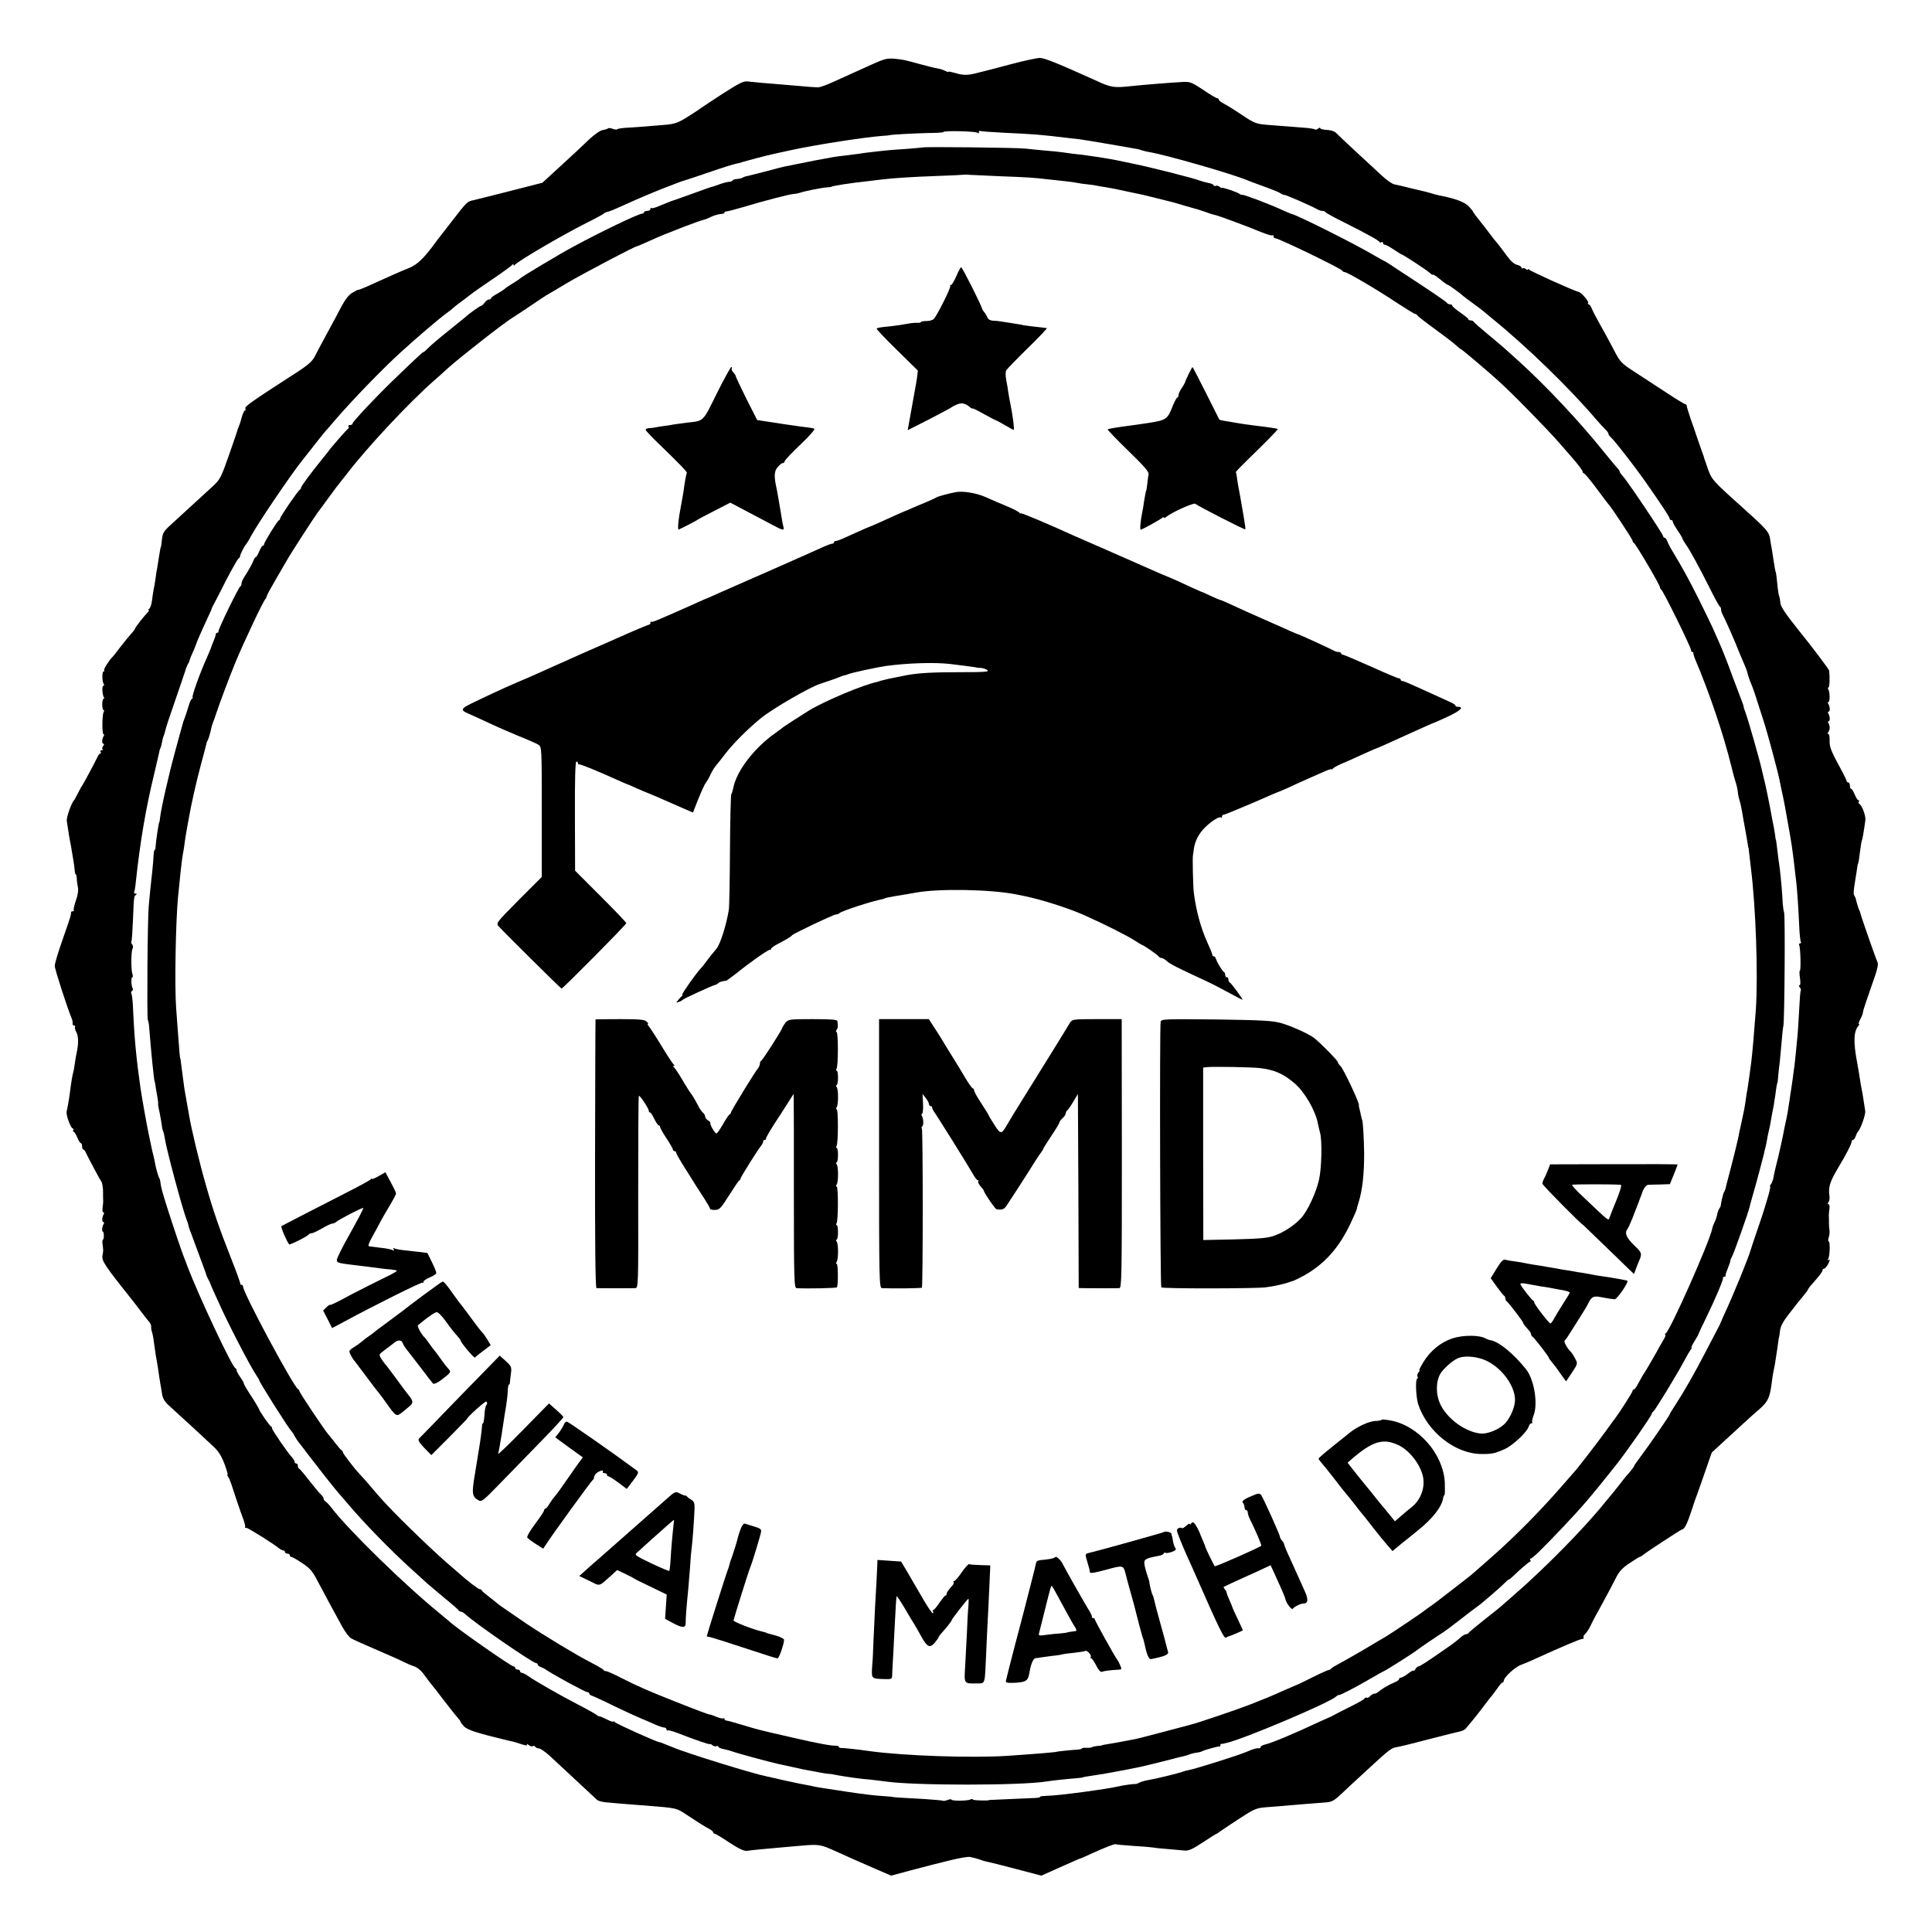 <?xml version="1.0" standalone="no"?>
<!DOCTYPE svg PUBLIC "-//W3C//DTD SVG 20010904//EN"
 "http://www.w3.org/TR/2001/REC-SVG-20010904/DTD/svg10.dtd">
<svg version="1.0" xmlns="http://www.w3.org/2000/svg"
 width="1200pt" height="1200pt" viewBox="0 0 1200 1200"
 preserveAspectRatio="xMidYMid meet">
<g transform="translate(0,1200) scale(0.1,-0.1)"
fill="#000000" stroke="none">
<path d="M5425 11604 c-116 -52 -151 -68 -239 -108 -43 -20 -88 -37 -100 -38
-19 -1 -56 2 -241 18 -27 2 -77 7 -110 9 -33 3 -74 7 -91 9 -25 4 -54 -11
-160 -79 -71 -46 -133 -88 -139 -92 -5 -5 -40 -27 -76 -50 -56 -35 -78 -43
-135 -48 -103 -9 -204 -17 -252 -19 -23 -2 -45 -5 -48 -9 -3 -3 -16 -2 -29 3
-13 5 -26 6 -29 2 -4 -3 -19 -8 -33 -10 -15 -2 -52 -28 -86 -60 -65 -62 -71
-68 -201 -187 l-87 -80 -207 -53 c-114 -29 -218 -55 -232 -58 -27 -6 -37 -16
-120 -124 -30 -39 -62 -80 -70 -90 -8 -10 -23 -29 -32 -42 -75 -103 -115 -141
-168 -163 -30 -12 -71 -29 -90 -38 -19 -8 -66 -30 -105 -47 -73 -34 -120 -53
-120 -50 0 2 -15 -6 -34 -17 -24 -13 -45 -40 -71 -88 -20 -39 -61 -115 -91
-170 -30 -55 -63 -118 -74 -139 -15 -30 -43 -55 -120 -104 -272 -176 -316
-206 -311 -219 3 -7 2 -13 -3 -13 -5 0 -14 -21 -21 -47 -7 -27 -16 -52 -19
-58 -3 -5 -6 -14 -7 -20 -1 -5 -25 -75 -53 -155 -47 -134 -54 -148 -98 -189
-60 -55 -203 -186 -265 -243 -41 -37 -48 -50 -52 -88 -3 -25 -5 -45 -6 -45 -2
0 -7 -26 -14 -72 -3 -21 -7 -47 -9 -58 -3 -11 -8 -42 -11 -68 -4 -27 -9 -59
-12 -70 -2 -12 -7 -42 -10 -67 -3 -25 -11 -48 -18 -52 -6 -4 -7 -8 -3 -8 5 0
2 -6 -5 -13 -24 -24 -80 -96 -79 -101 0 -3 -10 -17 -24 -32 -13 -14 -43 -51
-67 -82 -24 -32 -45 -59 -49 -62 -20 -19 -58 -78 -52 -83 3 -4 2 -7 -3 -7 -11
0 -11 -60 0 -78 4 -7 3 -12 -2 -12 -10 0 -7 -54 3 -71 4 -5 3 -9 -2 -9 -4 0
-8 -16 -8 -35 0 -19 4 -35 8 -35 5 0 5 -5 1 -12 -10 -16 -11 -138 -1 -138 4 0
5 -6 1 -12 -12 -19 -12 -48 -1 -48 5 0 4 -6 -2 -13 -6 -8 -8 -17 -4 -20 3 -4
1 -7 -6 -7 -7 0 -9 -4 -6 -10 3 -5 3 -10 -2 -10 -4 0 -13 -10 -18 -23 -18 -37
-90 -172 -95 -177 -3 -3 -14 -23 -25 -45 -11 -22 -22 -42 -25 -45 -16 -16 -49
-109 -45 -130 2 -14 7 -43 10 -65 3 -22 8 -51 11 -65 3 -14 7 -36 9 -50 2 -14
7 -43 11 -65 4 -22 7 -50 8 -62 1 -13 3 -23 6 -23 3 0 6 -12 7 -27 0 -16 4
-40 7 -55 4 -17 -1 -50 -13 -82 -10 -30 -16 -57 -13 -60 3 -3 0 -6 -6 -6 -7 0
-11 -3 -11 -7 1 -5 0 -10 -1 -13 -1 -3 -3 -12 -5 -20 -2 -8 -24 -73 -49 -144
-25 -71 -46 -141 -46 -155 0 -21 79 -265 107 -331 3 -8 5 -21 4 -27 -1 -7 3
-13 9 -13 6 0 9 -4 6 -8 -3 -5 1 -20 9 -35 13 -25 13 -71 1 -127 -3 -14 -9
-45 -12 -70 -3 -25 -8 -47 -9 -50 -3 -5 -15 -74 -20 -120 -5 -42 -16 -104 -21
-123 -6 -20 26 -107 39 -107 5 0 5 -4 2 -10 -3 -5 -2 -10 3 -10 4 0 14 -16 22
-35 8 -19 17 -35 22 -35 4 0 8 -9 8 -20 0 -11 3 -20 8 -20 4 0 12 -10 17 -23
17 -36 90 -172 95 -177 5 -5 11 -44 10 -67 0 -20 0 -42 1 -55 0 -7 -2 -25 -4
-40 -2 -16 0 -28 5 -28 5 0 6 -6 2 -12 -11 -18 -12 -48 -2 -48 5 0 6 -6 2 -12
-10 -15 -13 -48 -5 -48 3 0 6 -11 6 -25 0 -14 -3 -25 -6 -25 -3 0 -4 -12 -2
-28 5 -36 5 -43 0 -68 -8 -34 11 -62 196 -294 7 -9 25 -33 42 -55 16 -22 38
-49 47 -60 10 -10 18 -26 17 -35 -1 -8 1 -22 4 -30 3 -8 9 -35 12 -60 10 -77
15 -104 20 -130 3 -14 7 -43 10 -65 3 -22 8 -51 10 -65 3 -14 8 -43 11 -65 4
-29 15 -49 42 -74 79 -71 238 -218 278 -256 31 -29 50 -59 68 -107 14 -38 23
-68 19 -68 -3 0 -1 -6 4 -12 6 -7 20 -44 32 -83 13 -38 25 -77 28 -85 3 -8 7
-19 9 -25 1 -5 11 -33 22 -62 11 -28 17 -54 14 -57 -3 -3 1 -6 9 -6 12 -1 174
-102 206 -130 7 -5 17 -10 23 -10 5 0 10 -4 10 -10 0 -5 7 -10 15 -10 8 0 15
-4 15 -10 0 -5 4 -10 9 -10 5 0 36 -17 68 -39 49 -32 64 -50 96 -112 22 -41
56 -105 77 -144 21 -38 54 -99 73 -134 19 -35 45 -70 58 -77 13 -8 87 -41 164
-74 77 -33 151 -66 165 -74 14 -7 41 -19 60 -25 22 -7 46 -27 65 -54 16 -23
36 -48 43 -57 7 -8 43 -53 78 -100 36 -47 74 -95 84 -106 11 -12 20 -24 20
-27 0 -3 10 -17 22 -30 17 -17 56 -32 143 -55 66 -17 131 -33 145 -36 14 -2
44 -11 67 -19 28 -9 40 -11 36 -3 -4 6 1 5 10 -2 9 -8 21 -11 26 -8 5 4 12 2
16 -4 3 -5 14 -10 23 -10 9 0 42 -23 72 -51 105 -98 273 -254 287 -267 7 -8
35 -15 61 -17 26 -3 73 -6 104 -9 31 -3 89 -7 130 -10 211 -17 196 -14 272
-64 86 -56 104 -68 134 -83 12 -7 22 -16 22 -21 0 -4 4 -8 10 -8 5 0 46 -25
91 -55 60 -39 90 -53 108 -51 24 4 108 12 211 21 25 2 81 7 125 11 114 10 122
8 221 -37 104 -47 118 -53 244 -108 l95 -41 115 31 c149 39 129 34 250 64 57
14 113 24 125 21 11 -3 25 -6 30 -7 6 -1 20 -5 33 -10 12 -5 33 -11 45 -13 12
-2 92 -22 179 -45 l156 -41 114 51 c62 28 118 52 123 54 6 1 37 14 70 30 83
38 152 65 156 60 2 -2 49 -6 104 -10 55 -3 111 -8 125 -10 14 -3 57 -7 95 -10
39 -3 84 -7 102 -9 25 -3 49 8 113 50 45 30 84 54 86 54 3 0 10 5 17 11 7 5
60 41 118 79 100 65 111 70 175 75 38 3 94 7 124 10 53 5 158 13 247 20 36 3
52 12 100 58 32 30 72 68 89 83 18 16 68 62 112 103 77 71 105 93 127 97 45 9
71 15 240 59 77 20 151 38 165 41 14 3 31 12 37 21 7 9 23 28 35 42 13 15 43
53 68 86 24 33 49 65 55 71 5 6 21 27 35 47 14 20 28 37 33 37 4 0 7 5 7 10 0
21 70 86 107 99 21 8 65 26 98 42 152 69 269 119 282 119 8 0 12 4 9 9 -3 5 1
14 9 21 8 7 24 31 35 54 10 22 44 86 75 141 30 55 67 124 81 153 20 40 39 62
84 92 33 22 62 40 65 40 3 0 11 5 18 10 17 16 238 160 244 160 14 0 32 34 57
110 15 47 31 94 36 105 4 11 27 75 50 142 l42 121 86 79 c47 43 103 95 125
115 22 20 62 56 89 79 50 45 61 69 73 164 3 28 8 57 10 65 2 8 6 29 9 45 13
80 20 132 22 148 1 9 2 18 4 20 1 1 3 19 6 40 2 26 18 57 51 100 27 34 51 66
56 72 4 5 21 26 37 45 16 19 30 38 30 41 0 3 10 17 23 31 48 54 67 79 67 88 0
6 4 10 10 10 5 0 17 14 26 31 10 20 11 28 3 24 -8 -6 -10 -4 -4 5 11 17 13
110 3 110 -4 0 -4 10 0 23 5 12 7 33 5 47 -2 14 -3 31 -3 38 0 21 0 41 -1 55
0 6 2 24 4 40 2 15 0 27 -6 27 -6 0 -6 5 0 13 5 6 8 23 6 37 -8 58 2 89 56
180 46 76 81 144 81 156 0 8 4 14 9 14 5 0 13 10 17 23 4 12 10 24 13 27 16
13 50 108 46 130 -2 14 -7 43 -10 65 -3 22 -8 51 -11 65 -5 24 -7 36 -19 113
-3 17 -8 43 -10 57 -24 127 -22 193 7 227 6 7 8 13 4 13 -4 0 0 13 9 30 8 16
15 32 15 35 0 3 0 6 1 8 0 1 2 9 4 17 2 8 24 73 49 145 36 100 45 134 37 150
-10 20 -101 281 -105 300 -1 6 -4 15 -7 20 -5 8 -19 55 -23 75 -1 3 -4 10 -8
16 -7 11 -6 30 7 108 4 21 8 50 10 65 2 14 4 26 5 26 3 0 7 28 14 84 4 29 8
56 10 60 4 6 12 52 22 126 4 28 -22 96 -39 103 -4 2 -5 8 -1 13 3 5 1 9 -4 9
-4 0 -14 16 -22 35 -8 19 -17 35 -22 35 -4 0 -8 9 -8 20 0 11 -4 20 -10 20 -5
0 -10 4 -10 9 0 4 -24 53 -54 107 -43 80 -53 107 -52 142 1 23 -2 42 -7 42 -6
0 -6 5 -1 13 11 15 11 38 1 55 -5 6 -4 12 1 12 10 0 9 30 -2 48 -4 6 -3 12 2
12 10 0 9 30 -2 48 -4 6 -4 12 1 12 10 0 9 62 -1 78 -4 7 -4 12 1 12 7 0 9 60
4 105 -1 8 -108 150 -189 250 -84 105 -112 147 -114 171 -1 16 -4 33 -6 38 -3
5 -7 25 -9 43 -6 64 -12 108 -13 108 -2 0 -9 37 -15 80 -3 22 -8 51 -10 65 -3
14 -8 43 -11 65 -6 40 -23 60 -156 179 -198 178 -205 185 -228 248 -12 34 -23
66 -25 72 -1 6 -6 22 -12 36 -5 14 -18 50 -28 80 -10 30 -29 87 -43 125 -13
39 -25 76 -25 83 0 6 -5 12 -10 12 -5 0 -53 29 -106 64 -53 35 -141 92 -196
128 -99 64 -100 65 -146 154 -26 49 -63 118 -84 154 -20 36 -42 77 -48 93 -6
15 -15 27 -20 27 -4 0 -6 4 -3 9 6 9 -43 65 -59 68 -24 4 -301 129 -307 138
-4 5 -8 6 -8 1 0 -5 -6 -3 -13 3 -8 6 -17 8 -20 4 -4 -3 -7 -1 -7 5 0 6 -12
13 -27 17 -18 4 -41 24 -65 58 -21 29 -48 64 -60 79 -13 14 -32 39 -43 54 -11
15 -39 51 -62 80 -24 29 -43 55 -43 58 0 2 -12 18 -27 34 -26 27 -84 49 -183
68 -14 3 -39 9 -56 15 -17 5 -40 11 -50 13 -10 3 -39 9 -64 15 -48 12 -69 17
-110 26 -14 3 -49 27 -76 53 -28 26 -99 92 -159 147 -59 55 -116 108 -125 118
-11 12 -34 19 -59 20 -23 1 -41 6 -41 11 0 5 -6 3 -13 -3 -8 -6 -16 -8 -20 -5
-3 3 -30 8 -59 10 -29 2 -80 6 -113 9 -33 2 -91 7 -129 10 -61 5 -77 11 -140
53 -75 50 -98 64 -133 83 -13 7 -23 16 -23 21 0 4 -5 8 -10 8 -6 0 -45 23 -87
52 -68 45 -82 51 -122 49 -76 -4 -230 -16 -336 -27 -95 -10 -116 -7 -200 32
-248 112 -327 144 -357 144 -17 0 -101 -18 -187 -41 -85 -23 -164 -43 -173
-45 -10 -2 -28 -7 -40 -10 -46 -12 -79 -12 -123 2 -25 7 -45 11 -45 8 0 -3 -9
0 -20 6 -11 6 -33 13 -48 15 -15 2 -61 14 -102 25 -110 30 -111 30 -165 35
-42 4 -63 -1 -130 -31z m647 -429 c5 -6 8 -5 8 3 0 7 3 11 8 9 4 -3 75 -8 157
-12 177 -8 224 -12 380 -31 17 -2 53 -6 80 -9 28 -4 115 -18 195 -32 80 -14
152 -27 160 -28 8 -1 22 -5 30 -8 8 -3 29 -8 45 -11 97 -15 519 -136 610 -175
11 -5 61 -23 110 -41 50 -18 94 -36 99 -41 6 -5 15 -9 22 -9 11 0 167 -68 206
-90 10 -6 24 -10 32 -10 8 0 16 -3 18 -7 2 -5 55 -34 118 -65 144 -73 214
-111 218 -121 2 -4 8 -5 13 -1 5 3 9 0 9 -5 0 -6 5 -11 11 -11 6 0 31 -13 56
-30 24 -16 46 -30 48 -30 8 0 150 -93 173 -113 12 -11 22 -17 22 -13 0 4 20
-9 44 -28 23 -20 46 -36 50 -36 6 0 82 -56 96 -70 3 -3 30 -23 60 -45 30 -22
57 -42 60 -45 3 -3 30 -25 60 -50 210 -170 480 -432 643 -624 23 -27 50 -56
60 -65 9 -8 17 -20 17 -25 0 -5 8 -16 18 -25 23 -21 145 -178 207 -266 103
-147 155 -226 155 -235 0 -6 5 -10 10 -10 6 0 10 -5 10 -11 0 -6 14 -30 30
-54 17 -24 30 -47 30 -50 0 -4 9 -19 20 -35 27 -38 80 -135 148 -270 31 -63
60 -116 65 -118 4 -2 7 -10 7 -18 0 -8 4 -22 10 -32 14 -26 73 -157 104 -237
16 -38 33 -79 38 -90 5 -12 10 -27 12 -35 3 -16 12 -42 26 -75 9 -20 28 -79
73 -220 25 -76 91 -322 101 -375 3 -14 7 -36 10 -50 3 -14 8 -36 11 -50 8 -38
13 -65 34 -185 19 -105 23 -134 37 -250 3 -27 7 -66 10 -85 6 -48 14 -166 19
-278 2 -51 7 -97 10 -102 4 -6 1 -10 -5 -10 -6 0 -8 -4 -5 -10 8 -13 12 -160
4 -160 -3 0 -3 -20 1 -45 4 -27 3 -45 -3 -45 -5 0 -5 -6 2 -13 6 -8 9 -16 6
-19 -3 -3 -7 -56 -10 -119 -3 -63 -8 -134 -10 -159 -3 -25 -7 -71 -10 -103 -3
-32 -7 -70 -9 -85 -2 -15 -8 -52 -11 -82 -4 -30 -9 -64 -11 -75 -2 -10 -6 -37
-9 -60 -9 -62 -15 -97 -25 -140 -5 -22 -11 -53 -14 -70 -3 -16 -8 -40 -11 -52
-3 -13 -7 -33 -10 -45 -10 -46 -15 -64 -26 -108 -6 -25 -13 -56 -15 -70 -3
-13 -9 -29 -15 -36 -5 -6 -7 -13 -4 -15 2 -3 -5 -34 -16 -70 -11 -35 -22 -71
-24 -79 -2 -8 -20 -62 -40 -120 -20 -58 -38 -112 -40 -120 -10 -40 -113 -294
-166 -405 -12 -27 -23 -52 -24 -55 0 -3 -6 -14 -12 -25 -6 -11 -39 -74 -73
-140 -75 -145 -141 -260 -192 -338 -21 -32 -38 -60 -38 -63 0 -6 -126 -190
-177 -257 -23 -31 -43 -59 -43 -62 0 -5 -25 -37 -50 -64 -8 -9 -28 -35 -44
-56 -17 -22 -33 -42 -36 -45 -3 -3 -27 -32 -54 -65 -122 -153 -376 -411 -566
-575 -34 -30 -68 -59 -74 -65 -6 -6 -54 -44 -106 -85 -52 -41 -96 -78 -98 -82
-2 -5 -9 -8 -15 -8 -7 0 -24 -10 -37 -22 -14 -13 -39 -32 -55 -44 -152 -106
-195 -134 -204 -134 -5 0 -15 -8 -20 -18 -6 -9 -11 -13 -11 -9 0 4 -15 -3 -33
-17 -19 -15 -39 -26 -45 -26 -7 0 -12 -4 -12 -9 0 -5 -12 -14 -27 -20 -35 -14
-83 -42 -101 -59 -7 -6 -19 -12 -26 -12 -8 0 -19 -7 -26 -15 -7 -8 -16 -13
-20 -10 -5 3 -11 1 -15 -5 -3 -6 -41 -27 -83 -48 -42 -21 -88 -44 -102 -52
-14 -8 -27 -15 -30 -15 -3 -1 -30 -13 -60 -27 -162 -76 -303 -135 -341 -143
-16 -4 -29 -11 -29 -16 0 -6 -6 -9 -12 -8 -13 2 -31 -3 -73 -21 -53 -23 -330
-110 -365 -115 -8 -1 -22 -5 -30 -8 -24 -10 -173 -46 -216 -53 -21 -3 -48 -11
-59 -17 -11 -6 -22 -9 -25 -8 -4 2 -79 -8 -105 -15 -67 -16 -377 -58 -442 -58
-24 -1 -43 -3 -43 -6 0 -4 -10 -6 -22 -7 -75 -3 -293 -13 -293 -13 0 -6 -98
-3 -101 2 -3 5 -11 5 -17 1 -15 -9 -117 -10 -117 -1 0 4 -11 3 -24 -2 -13 -5
-26 -7 -28 -5 -2 2 -55 7 -118 11 -153 8 -195 11 -195 13 0 1 -31 3 -70 6 -38
2 -128 13 -200 24 -71 11 -148 23 -170 26 -22 3 -47 8 -55 10 -8 2 -31 7 -50
10 -19 3 -75 15 -125 26 -49 12 -99 22 -111 25 -83 16 -504 146 -584 181 -8 3
-17 7 -20 8 -3 1 -18 7 -33 13 -16 7 -31 12 -34 12 -14 0 -269 115 -275 124
-4 6 -8 8 -8 3 0 -4 -19 2 -42 14 -24 12 -43 20 -44 18 0 -2 -7 1 -15 7 -8 7
-61 37 -119 67 -116 60 -268 147 -311 178 -15 10 -32 19 -38 19 -6 0 -11 5
-11 10 0 6 -7 10 -15 10 -8 0 -15 5 -15 10 0 6 -5 10 -11 10 -15 0 -368 247
-399 280 -3 3 -30 25 -60 50 -212 172 -564 515 -671 655 -13 17 -29 34 -36 38
-7 4 -13 13 -13 19 0 6 -8 18 -18 27 -10 9 -42 48 -72 86 -30 39 -58 72 -62
73 -5 2 -8 10 -8 18 0 8 -4 14 -10 14 -5 0 -10 5 -10 10 0 6 -7 18 -16 28 -29
31 -124 170 -124 180 0 6 -4 12 -8 14 -8 3 -72 95 -72 104 0 2 -15 28 -33 57
-51 78 -64 101 -63 107 0 3 -9 19 -22 37 -12 17 -22 36 -22 41 0 6 -4 12 -8
14 -21 8 -230 454 -298 633 -4 11 -8 22 -9 25 -1 3 -6 16 -12 30 -14 36 -66
189 -103 305 -31 97 -41 134 -44 165 -1 9 -4 20 -8 25 -5 10 -19 57 -24 85 -1
8 -5 26 -8 40 -3 14 -8 34 -11 45 -4 19 -7 33 -20 95 -13 61 -41 217 -52 290
-26 181 -39 315 -47 506 -2 39 -6 76 -10 82 -3 6 -2 13 4 17 6 4 8 11 4 16 -9
16 -11 69 -2 69 4 0 4 10 0 23 -9 27 -8 140 2 156 4 6 3 18 -3 25 -6 7 -8 15
-5 18 3 3 7 63 10 134 6 149 6 147 19 156 6 5 5 8 -3 8 -7 0 -11 3 -9 8 3 4 8
34 11 67 27 250 61 450 113 665 14 58 27 116 30 129 2 14 6 28 9 33 3 5 7 21
10 36 3 15 7 34 11 42 3 8 8 23 10 33 1 10 28 91 59 180 31 89 61 178 67 197
6 19 14 37 17 40 3 3 6 12 8 20 2 8 12 33 23 56 10 24 19 45 19 48 0 4 39 93
78 176 9 19 17 37 17 40 0 3 6 14 12 25 6 11 41 78 77 150 37 71 72 132 77
136 6 3 10 9 10 13 -2 7 29 69 38 76 3 3 17 25 30 50 43 80 247 381 318 470 7
8 40 51 75 95 34 44 65 82 68 85 3 3 32 36 65 75 107 124 289 312 403 416 102
93 245 215 286 244 16 11 35 26 42 33 8 8 38 31 67 52 28 22 57 43 62 47 6 5
60 42 120 83 61 41 113 80 117 85 5 7 8 7 8 0 0 -7 3 -7 8 0 15 21 300 188
444 260 51 25 98 51 105 56 6 6 18 12 25 13 16 3 42 14 128 53 58 27 192 83
245 103 68 26 91 35 100 37 6 1 76 25 156 52 81 28 157 52 170 54 13 2 31 7
39 10 13 5 157 43 200 52 8 2 58 13 110 24 148 32 451 79 560 87 25 1 45 4 45
4 0 4 157 12 242 14 51 0 93 3 93 6 0 10 205 5 212 -5z"/>
<path d="M5728 11084 c-2 -1 -47 -5 -99 -9 -53 -3 -116 -8 -140 -11 -24 -2
-60 -7 -79 -9 -19 -2 -53 -6 -75 -10 -22 -3 -60 -8 -85 -11 -25 -2 -56 -7 -70
-9 -14 -3 -38 -7 -55 -10 -16 -3 -41 -8 -55 -10 -14 -3 -36 -7 -50 -10 -14 -3
-47 -9 -75 -15 -27 -6 -59 -12 -70 -14 -11 -2 -65 -16 -120 -31 -55 -14 -107
-27 -115 -29 -9 -1 -20 -5 -27 -9 -6 -4 -23 -8 -37 -9 -14 -1 -26 -5 -26 -9 0
-3 -6 -6 -12 -7 -19 -1 -50 -9 -78 -20 -14 -5 -28 -10 -32 -11 -12 -2 -28 -8
-133 -46 -55 -20 -104 -37 -110 -39 -14 -4 -43 -16 -92 -36 -23 -10 -44 -16
-47 -12 -3 3 -6 0 -6 -6 0 -7 -9 -12 -20 -12 -11 0 -20 -4 -20 -8 0 -5 -6 -9
-12 -9 -21 0 -261 -115 -423 -203 -88 -47 -327 -190 -335 -200 -3 -3 -23 -17
-45 -30 -22 -13 -45 -29 -51 -35 -6 -5 -27 -19 -47 -30 -20 -11 -37 -23 -37
-27 0 -5 -6 -8 -13 -8 -7 0 -19 -9 -27 -20 -8 -11 -18 -20 -23 -20 -7 0 -80
-53 -97 -70 -3 -3 -48 -39 -100 -81 -53 -42 -110 -90 -128 -108 -17 -18 -32
-30 -32 -28 0 5 -65 -56 -190 -177 -115 -111 -250 -256 -250 -266 0 -6 -7 -10
-16 -10 -8 0 -13 -4 -10 -9 4 -5 3 -11 -1 -13 -7 -3 -107 -117 -125 -143 -4
-5 -20 -26 -36 -45 -74 -92 -132 -170 -132 -179 0 -5 -4 -11 -8 -13 -10 -4
-122 -167 -122 -178 0 -5 -3 -10 -8 -12 -10 -4 -92 -137 -92 -149 0 -5 -4 -9
-8 -9 -5 0 -14 -16 -22 -35 -8 -19 -17 -35 -21 -35 -4 0 -9 -8 -13 -17 -6 -19
-30 -63 -59 -107 -9 -14 -17 -32 -17 -40 0 -8 -3 -16 -7 -18 -11 -4 -139 -269
-136 -279 2 -5 -2 -9 -7 -9 -6 0 -10 -5 -10 -10 0 -6 -7 -26 -15 -46 -8 -19
-15 -36 -15 -39 -1 -3 -12 -31 -26 -62 -45 -100 -93 -236 -88 -245 3 -4 1 -8
-3 -8 -5 0 -15 -21 -22 -47 -8 -27 -19 -59 -24 -73 -6 -14 -11 -29 -12 -35 -2
-5 -21 -77 -44 -160 -46 -169 -89 -360 -97 -425 -1 -14 -3 -25 -4 -25 -4 0
-22 -121 -24 -157 0 -10 -3 -18 -6 -18 -3 0 -5 -15 -6 -33 -1 -17 -4 -61 -8
-97 -9 -79 -15 -136 -22 -215 -8 -82 -12 -698 -6 -710 3 -5 7 -23 8 -40 11
-146 31 -340 34 -340 1 0 4 -13 6 -30 2 -16 7 -46 11 -65 3 -19 6 -38 5 -43
-1 -4 2 -27 8 -51 5 -24 11 -59 14 -79 2 -20 7 -40 9 -44 3 -4 8 -25 11 -46
11 -71 107 -428 133 -497 3 -8 8 -21 10 -27 1 -7 5 -19 6 -25 2 -7 7 -22 12
-33 10 -26 71 -191 85 -230 6 -16 12 -32 12 -35 0 -3 5 -14 11 -25 6 -11 12
-22 12 -25 1 -3 9 -23 19 -45 10 -22 24 -53 32 -70 54 -124 200 -405 236 -457
10 -14 18 -28 18 -31 0 -11 186 -305 201 -317 3 -3 12 -15 18 -28 7 -13 19
-31 26 -40 8 -9 34 -44 59 -77 65 -85 171 -220 191 -241 5 -6 30 -35 55 -64
103 -122 269 -292 402 -412 44 -40 88 -80 97 -88 9 -8 55 -46 101 -85 47 -38
87 -73 88 -77 2 -5 9 -8 14 -8 6 0 18 -7 27 -15 52 -51 420 -305 441 -305 5 0
10 -4 10 -9 0 -5 8 -11 18 -15 9 -3 24 -10 32 -16 39 -28 245 -140 257 -140 7
0 13 -4 13 -9 0 -5 8 -11 18 -14 9 -3 71 -31 137 -64 66 -32 141 -66 165 -76
25 -10 64 -27 88 -38 23 -10 49 -19 57 -19 8 0 15 -5 15 -12 0 -6 2 -9 6 -6 3
3 28 -3 57 -14 123 -48 207 -76 207 -71 0 3 7 0 15 -7 8 -6 18 -9 24 -6 5 3
11 2 13 -3 1 -6 16 -12 33 -15 16 -3 41 -10 55 -15 22 -9 236 -67 279 -76 9
-2 50 -11 91 -20 41 -9 86 -19 100 -21 14 -2 45 -8 70 -13 25 -5 52 -9 60 -9
8 0 24 -2 35 -5 23 -5 111 -19 140 -22 11 -2 49 -6 85 -9 36 -4 76 -9 90 -11
171 -26 842 -26 1000 0 30 5 130 16 185 20 22 2 40 4 40 5 0 2 12 4 90 16 28
4 52 8 55 9 3 0 28 5 55 10 28 5 52 9 55 10 7 1 80 16 105 21 11 2 74 18 140
34 66 17 127 33 135 34 8 2 22 6 31 10 9 4 27 8 41 10 13 1 28 5 33 8 14 8 99
32 108 30 4 -1 7 2 7 8 0 6 3 9 8 9 4 -1 9 0 12 1 3 1 12 3 20 5 101 22 626
244 677 286 9 8 18 13 20 11 5 -3 107 50 196 102 43 25 80 46 82 46 6 0 197
121 205 130 5 5 138 96 169 115 9 6 54 39 100 75 46 36 93 72 105 80 11 8 26
19 32 25 6 5 35 30 65 55 29 25 63 56 76 69 13 13 23 22 23 19 0 -3 28 21 62
54 35 32 67 58 71 58 5 0 5 5 2 10 -3 6 -2 10 3 10 10 0 72 60 197 192 120
126 177 193 332 388 64 80 223 309 223 320 0 5 4 10 8 12 9 3 143 223 191 312
17 33 36 65 42 73 6 7 9 13 5 13 -3 0 5 18 19 40 14 22 25 42 25 44 0 3 21 49
48 103 58 120 107 235 104 246 -1 4 2 7 8 7 6 0 9 3 8 8 -1 4 4 21 11 37 15
40 19 49 18 55 0 3 5 15 12 28 12 22 99 268 107 302 2 8 10 40 19 70 22 75 66
241 71 263 2 10 5 26 8 35 3 9 8 33 11 52 3 19 8 42 10 50 2 8 6 26 9 40 7 40
18 103 23 125 2 11 6 40 10 65 6 49 11 75 13 75 1 0 3 20 5 45 2 25 7 65 10
90 2 25 7 79 11 120 3 41 8 86 11 100 7 35 12 693 4 705 -3 6 -6 28 -8 50 -3
66 -12 167 -18 215 -6 42 -12 86 -20 155 -2 17 -4 30 -5 30 -1 0 -3 11 -4 25
-2 14 -6 39 -9 55 -4 17 -9 44 -12 60 -3 17 -7 41 -10 55 -3 14 -8 39 -11 55
-3 17 -12 59 -20 95 -9 36 -17 72 -19 80 -12 57 -86 318 -102 360 -3 8 -8 21
-10 28 -1 6 -5 18 -6 25 -2 6 -7 19 -10 27 -3 8 -26 69 -51 135 -24 66 -50
134 -57 150 -7 17 -13 32 -14 35 -2 6 -30 69 -57 130 -11 25 -52 108 -90 185
-61 122 -98 189 -171 310 -9 17 -20 38 -23 48 -4 9 -10 17 -15 17 -5 0 -9 5
-9 10 0 12 -220 340 -250 372 -11 12 -20 25 -20 29 0 4 -6 14 -14 21 -7 8 -45
53 -83 100 -152 190 -361 412 -533 568 -40 36 -80 72 -89 80 -9 8 -55 47 -101
85 -47 39 -86 73 -88 78 -2 4 -10 7 -18 7 -8 0 -14 3 -14 8 0 4 -23 22 -50 41
-28 19 -50 38 -50 43 0 4 -6 8 -14 8 -8 0 -16 4 -18 8 -1 5 -77 57 -168 117
-91 59 -176 116 -190 125 -14 9 -32 20 -40 23 -8 4 -33 18 -55 31 -106 64
-489 256 -510 256 -2 0 -28 11 -57 24 -77 36 -236 96 -251 96 -8 0 -17 3 -20
7 -10 9 -107 42 -107 36 0 -3 -7 0 -15 7 -8 6 -18 9 -24 6 -5 -3 -11 -2 -13 3
-1 6 -16 12 -33 15 -16 3 -41 10 -55 15 -37 15 -322 87 -415 105 -44 9 -91 19
-105 22 -14 3 -34 6 -45 8 -11 2 -38 6 -60 10 -42 6 -109 16 -160 21 -16 2
-46 6 -65 9 -19 3 -69 8 -110 11 -41 4 -95 9 -120 12 -49 6 -637 13 -642 7z
m492 -179 c160 -6 196 -8 290 -19 25 -3 70 -7 101 -11 31 -3 67 -8 80 -11 13
-3 42 -7 64 -9 22 -2 47 -6 55 -8 8 -2 38 -7 65 -11 28 -5 77 -14 110 -22 33
-7 71 -15 85 -18 14 -2 54 -12 90 -21 36 -9 81 -20 100 -25 19 -4 59 -16 89
-25 30 -9 62 -18 70 -20 9 -2 36 -10 61 -19 25 -9 54 -19 66 -21 24 -5 199
-70 291 -108 34 -14 64 -22 67 -19 3 3 6 0 6 -6 0 -7 5 -12 11 -12 22 0 412
-189 417 -202 2 -4 8 -8 14 -8 16 0 205 -111 326 -192 57 -37 107 -68 112 -68
5 0 10 -3 12 -8 2 -4 50 -42 108 -84 58 -42 118 -88 133 -102 15 -14 30 -26
33 -26 4 0 162 -133 230 -195 82 -73 307 -303 379 -386 17 -19 56 -64 88 -101
31 -36 57 -71 57 -77 0 -6 4 -11 8 -11 5 0 40 -42 77 -92 38 -51 71 -95 74
-98 15 -13 151 -220 151 -228 0 -6 4 -12 8 -14 11 -4 162 -261 162 -275 0 -6
4 -13 8 -15 11 -4 185 -358 185 -375 0 -7 4 -13 9 -13 4 0 7 -3 6 -7 -1 -5 4
-19 9 -33 92 -217 179 -474 228 -675 9 -38 21 -81 26 -95 5 -14 11 -41 13 -60
2 -19 7 -42 10 -50 6 -16 14 -55 22 -105 3 -16 6 -37 8 -45 9 -47 19 -108 22
-125 1 -11 3 -20 4 -20 1 0 3 -18 5 -40 3 -22 7 -60 10 -85 31 -244 45 -666
31 -880 -10 -136 -22 -277 -29 -330 -3 -19 -8 -59 -12 -89 -4 -30 -9 -63 -11
-75 -3 -12 -7 -39 -10 -61 -8 -57 -11 -72 -28 -150 -9 -38 -18 -81 -20 -95 -4
-20 -35 -147 -72 -285 -3 -11 -6 -24 -7 -30 -2 -5 -5 -14 -9 -20 -6 -10 -19
-67 -20 -82 0 -5 -4 -13 -8 -18 -5 -6 -11 -22 -14 -37 -2 -14 -10 -36 -16 -48
-6 -12 -13 -30 -15 -41 -15 -79 -261 -634 -289 -651 -6 -4 -7 -8 -3 -8 5 0 0
-15 -11 -32 -11 -18 -31 -54 -45 -80 -26 -47 -62 -108 -85 -143 -6 -11 -20
-35 -29 -52 -9 -18 -20 -33 -25 -33 -4 0 -8 -4 -8 -10 0 -7 -79 -131 -112
-175 -5 -5 -29 -39 -55 -75 -44 -61 -181 -239 -193 -250 -3 -3 -34 -39 -70
-80 -110 -127 -231 -253 -356 -370 -60 -56 -101 -92 -210 -187 -12 -10 -36
-29 -54 -43 -18 -14 -68 -52 -110 -85 -42 -33 -87 -67 -100 -75 -12 -8 -28
-20 -34 -25 -12 -11 -211 -144 -238 -160 -10 -5 -68 -40 -130 -77 -62 -36
-133 -77 -158 -90 -25 -13 -48 -27 -51 -31 -3 -5 -10 -9 -15 -9 -5 0 -52 -21
-104 -47 -52 -26 -99 -49 -105 -50 -5 -2 -35 -15 -65 -28 -98 -44 -114 -50
-210 -88 -90 -35 -340 -120 -385 -130 -11 -3 -87 -23 -170 -45 -82 -22 -161
-42 -175 -44 -14 -3 -50 -9 -80 -15 -30 -6 -68 -12 -85 -15 -16 -2 -30 -5 -30
-6 0 -2 -11 -3 -25 -4 -14 -1 -29 -4 -35 -7 -5 -4 -22 -6 -37 -5 -16 1 -28 -1
-28 -4 0 -3 -12 -6 -27 -7 -47 -3 -128 -12 -128 -13 0 -3 -121 -13 -310 -26
-220 -14 -636 0 -850 29 -82 12 -171 21 -182 20 -7 0 -13 3 -13 7 0 4 -8 7
-17 7 -31 -1 -112 14 -268 50 -214 49 -211 48 -310 78 -49 15 -96 28 -102 28
-7 0 -13 5 -13 10 0 6 -3 8 -6 4 -4 -3 -23 1 -43 9 -20 8 -37 15 -39 14 -4 -2
-74 24 -220 82 -159 63 -229 93 -331 145 -46 24 -89 43 -96 43 -7 0 -15 3 -17
8 -1 4 -37 25 -78 46 -97 50 -291 168 -400 241 -113 77 -174 119 -180 125 -3
3 -25 21 -50 40 -25 19 -47 38 -48 42 -2 4 -8 8 -14 8 -8 0 -75 51 -124 95 -6
6 -40 35 -75 65 -117 102 -346 325 -419 410 -12 14 -43 49 -68 79 -26 30 -52
59 -58 65 -30 31 -104 127 -104 135 0 5 -4 11 -8 13 -4 1 -23 23 -42 48 -19
25 -37 47 -40 50 -18 18 -180 260 -180 269 0 5 -4 11 -9 13 -25 10 -341 597
-341 636 0 6 -5 12 -10 12 -6 0 -9 3 -8 8 1 4 -25 77 -59 162 -69 175 -108
287 -152 442 -40 136 -94 362 -107 443 -3 17 -6 37 -8 45 -8 43 -19 107 -21
120 -1 8 -6 42 -10 75 -4 33 -9 71 -11 85 -1 14 -3 25 -4 25 -2 0 -6 36 -15
165 -4 58 -9 125 -11 150 -10 136 -3 520 11 680 13 138 23 227 30 270 4 19 8
46 10 60 3 28 14 95 20 125 2 11 6 34 9 50 16 88 42 205 71 315 28 104 35 130
38 145 2 6 5 15 9 20 3 6 9 26 14 45 10 43 9 41 18 65 4 11 12 31 16 45 32 95
80 222 122 325 51 124 175 386 187 395 3 3 7 12 9 20 2 8 29 57 60 110 30 52
61 104 67 115 16 30 168 265 187 290 5 6 36 48 70 95 34 47 67 90 73 97 5 6
21 26 35 44 129 169 388 446 547 586 30 26 69 61 86 77 76 68 349 282 398 311
10 6 57 37 106 70 48 33 96 64 105 70 10 5 68 40 130 77 97 57 419 227 433
228 3 0 31 12 62 26 98 44 115 50 227 94 60 23 117 43 127 45 10 2 27 9 39 15
21 11 54 21 78 22 6 1 12 4 12 8 0 4 6 7 13 7 6 0 50 11 97 25 133 40 287 80
317 83 16 1 35 5 43 8 24 9 133 31 165 33 17 1 30 3 30 4 0 5 124 24 220 34
28 3 68 8 90 11 77 9 181 16 345 22 91 3 166 7 168 8 1 1 17 1 35 -1 17 -1
106 -5 197 -9z"/>
<path d="M5940 10285 c-13 -30 -28 -55 -33 -55 -6 0 -8 -3 -5 -6 7 -7 -82
-185 -102 -205 -8 -8 -30 -14 -47 -13 -18 0 -33 -3 -33 -6 0 -4 -10 -6 -22 -5
-12 1 -43 -2 -68 -7 -25 -5 -67 -11 -95 -14 -68 -7 -84 -9 -90 -15 -2 -3 54
-63 126 -133 l130 -128 -5 -42 c-3 -22 -8 -52 -11 -66 -4 -23 -31 -171 -42
-234 l-5 -28 134 68 c73 38 135 71 138 74 3 3 17 11 32 17 30 13 53 9 81 -15
9 -8 17 -12 17 -9 0 3 31 -12 70 -34 38 -21 72 -39 74 -39 3 0 28 -13 56 -30
28 -16 53 -30 56 -30 6 0 -5 87 -20 160 -3 13 -8 42 -12 65 -3 22 -9 60 -14
85 -5 24 -5 51 0 60 5 8 65 70 134 138 69 67 122 123 118 124 -8 1 -37 5 -102
12 -25 3 -45 6 -45 6 0 2 -17 4 -90 16 -27 4 -54 8 -60 9 -5 1 -23 3 -38 3
-16 1 -30 9 -34 20 -3 9 -12 24 -19 32 -7 8 -13 18 -14 22 -2 18 -123 258
-130 258 -4 0 -17 -25 -30 -55z"/>
<path d="M4452 9556 c-88 -179 -79 -170 -185 -181 -32 -4 -68 -9 -80 -11 -12
-3 -38 -7 -57 -9 -19 -3 -44 -6 -55 -9 -11 -2 -30 -5 -42 -5 -13 -1 -23 -5
-23 -10 0 -5 32 -39 71 -77 146 -141 189 -186 185 -192 -4 -7 -13 -55 -21
-117 -3 -16 -9 -55 -15 -85 -17 -86 -23 -153 -14 -149 23 10 110 55 114 59 3
3 50 28 105 56 l101 52 104 -55 c58 -30 129 -68 159 -84 63 -34 74 -36 67 -11
-3 9 -8 35 -11 57 -4 22 -8 51 -11 65 -2 14 -7 40 -10 59 -3 18 -8 43 -10 55
-18 80 -16 111 9 138 14 15 27 24 30 22 3 -3 8 3 12 13 4 10 49 57 100 105 53
50 88 91 83 95 -6 3 -27 7 -47 9 -19 2 -50 6 -68 9 -18 3 -50 7 -70 10 -21 3
-68 10 -104 16 l-66 10 -67 132 c-36 73 -66 136 -66 140 0 5 -7 15 -15 24 -8
8 -13 19 -10 24 4 5 2 9 -3 9 -4 0 -45 -74 -90 -164z"/>
<path d="M7382 9675 c-12 -25 -22 -48 -23 -53 -1 -4 -10 -19 -20 -34 -10 -14
-19 -33 -19 -42 0 -9 -4 -16 -8 -16 -4 0 -16 -22 -27 -49 -33 -85 -40 -90
-145 -107 -52 -8 -108 -16 -125 -18 -85 -11 -130 -19 -135 -23 -2 -2 54 -61
126 -131 97 -94 131 -132 128 -147 -2 -11 -6 -38 -8 -60 -3 -22 -5 -40 -6 -40
-2 0 -9 -35 -15 -75 -2 -19 -7 -46 -10 -60 -11 -54 -16 -110 -10 -110 8 0 115
59 133 73 6 5 12 6 12 2 0 -4 6 -2 13 4 35 29 171 90 181 82 18 -15 307 -163
311 -159 2 2 -3 37 -10 78 -7 41 -16 91 -19 110 -3 19 -8 46 -11 60 -3 14 -8
43 -11 65 -2 21 -6 41 -8 42 -2 2 33 38 77 81 103 99 187 185 184 188 -3 2
-81 14 -122 18 -34 4 -107 14 -145 21 -14 3 -41 7 -60 10 -19 3 -35 7 -36 8
-1 1 -38 75 -83 165 -45 89 -82 162 -84 162 -2 0 -13 -20 -25 -45z"/>
<path d="M5935 8943 c-42 -8 -110 -26 -120 -33 -5 -4 -35 -17 -65 -30 -30 -12
-71 -30 -90 -38 -19 -9 -37 -16 -40 -17 -8 -3 -79 -34 -148 -66 -35 -16 -65
-29 -67 -29 -2 0 -34 -14 -72 -31 -37 -17 -82 -37 -100 -45 -17 -8 -36 -14
-42 -14 -6 0 -11 -4 -11 -8 0 -5 -6 -9 -12 -9 -7 0 -38 -12 -68 -26 -30 -14
-98 -44 -150 -67 -52 -23 -115 -51 -140 -62 -25 -11 -58 -25 -75 -33 -67 -29
-203 -89 -255 -112 -52 -24 -99 -44 -110 -48 -3 -1 -21 -9 -40 -18 -233 -104
-280 -124 -284 -119 -3 3 -6 0 -6 -6 0 -7 -4 -12 -9 -12 -5 0 -96 -38 -203
-86 -106 -47 -206 -91 -223 -98 -27 -12 -63 -28 -268 -120 -31 -14 -85 -38
-120 -52 -75 -31 -282 -128 -317 -148 -35 -20 -34 -29 2 -45 18 -8 74 -33 123
-56 50 -24 137 -62 195 -86 58 -23 114 -48 125 -55 20 -13 20 -23 20 -417 l0
-404 -143 -143 c-138 -139 -142 -144 -125 -163 36 -40 386 -387 391 -387 9 0
402 397 402 406 0 5 -72 80 -159 167 l-159 159 -1 339 c-1 222 2 339 9 339 5
0 10 -5 10 -10 0 -6 3 -9 8 -8 7 3 119 -43 240 -98 29 -13 54 -24 56 -24 2 0
30 -12 62 -27 33 -14 64 -28 69 -29 6 -2 71 -29 144 -62 l135 -59 34 86 c19
47 40 93 47 101 7 8 20 31 29 51 9 20 25 45 34 55 9 11 37 45 60 76 48 62 142
156 219 218 74 60 306 194 368 213 27 8 107 36 125 44 8 4 20 8 25 8 6 1 17 5
25 8 20 9 185 44 235 51 136 18 302 23 395 12 25 -3 65 -8 90 -11 25 -3 54 -7
65 -9 11 -3 29 -5 41 -5 11 -1 28 -7 37 -13 14 -11 -18 -13 -170 -13 -169 0
-259 -5 -333 -19 -23 -5 -49 -10 -110 -22 -14 -3 -34 -8 -45 -11 -11 -4 -22
-7 -25 -8 -86 -17 -326 -118 -425 -178 -47 -29 -160 -102 -165 -107 -3 -3 -21
-17 -40 -30 -135 -94 -247 -240 -266 -347 -3 -14 -8 -31 -12 -37 -3 -6 -7
-161 -8 -346 -1 -184 -4 -351 -7 -370 -15 -94 -53 -214 -77 -243 -28 -33 -48
-58 -66 -83 -10 -14 -26 -34 -35 -43 -27 -29 -114 -152 -111 -158 2 -3 0 -9
-5 -12 -4 -3 -14 -14 -22 -24 -12 -16 -12 -17 5 -10 10 3 21 9 24 13 6 7 180
87 200 92 8 2 18 7 21 11 5 7 24 13 51 16 3 1 30 21 60 44 76 62 196 147 208
147 6 0 10 4 10 8 0 4 19 18 43 30 48 25 80 44 87 53 9 11 258 129 272 129 8
0 18 4 23 9 14 13 197 73 265 86 8 2 15 4 15 5 0 2 30 8 70 15 46 7 97 16 125
21 142 26 464 20 620 -11 14 -3 34 -7 45 -9 114 -23 277 -75 381 -121 122 -54
270 -129 312 -157 24 -15 45 -28 47 -28 8 0 100 -64 103 -72 2 -4 9 -8 16 -8
7 0 22 -9 33 -19 19 -18 58 -38 237 -121 38 -17 105 -52 149 -76 44 -24 82
-44 84 -44 7 0 -70 104 -79 108 -5 2 -8 10 -8 18 0 8 -4 14 -10 14 -5 0 -10 6
-10 14 0 8 -3 16 -7 18 -10 4 -42 57 -50 81 -3 9 -9 17 -14 17 -5 0 -9 4 -9
10 0 5 -13 37 -29 72 -42 91 -72 202 -86 314 -5 45 -9 221 -5 234 1 3 3 19 5
36 7 52 33 100 73 138 42 40 87 67 96 58 3 -3 6 0 6 6 0 7 5 12 11 12 7 0 86
33 178 72 91 40 168 73 171 73 3 1 26 11 53 23 26 12 66 31 90 41 23 10 72 33
110 49 37 17 67 28 67 24 0 -4 4 -2 8 3 4 6 27 19 52 30 25 10 83 36 128 57
46 21 85 38 87 38 3 0 91 39 180 80 93 42 177 80 180 80 2 0 43 18 90 40 77
36 101 60 59 60 -8 0 -14 3 -14 8 0 4 -15 14 -32 21 -18 8 -64 29 -103 47
-158 72 -186 84 -195 84 -6 0 -10 4 -10 8 0 5 -6 9 -12 9 -7 0 -85 33 -173 73
-88 39 -166 72 -172 73 -7 0 -13 4 -13 9 0 4 -7 8 -15 8 -8 0 -23 4 -33 10
-24 13 -213 100 -219 100 -2 0 -23 9 -46 19 -23 11 -85 38 -137 61 -120 53
-172 76 -238 107 -29 14 -58 26 -65 27 -7 2 -34 14 -62 27 -27 13 -52 24 -55
24 -3 1 -26 11 -52 23 -27 12 -69 32 -95 44 -27 12 -50 22 -53 23 -11 4 -63
26 -103 44 -23 10 -136 60 -252 111 -115 50 -223 98 -240 105 -153 70 -325
142 -325 137 0 -4 -4 -2 -8 3 -4 6 -38 24 -77 40 -38 16 -97 41 -130 56 -56
26 -144 41 -190 32z"/>
<path d="M3699 5668 c-1 -2 -2 -378 -3 -835 -1 -550 2 -833 9 -834 14 -1 216
-1 240 0 20 1 20 7 19 594 0 325 1 596 4 600 4 9 62 -78 62 -93 0 -6 3 -10 8
-10 4 0 16 -18 26 -40 11 -22 23 -40 28 -40 4 0 8 -5 8 -10 0 -6 18 -38 40
-71 22 -33 40 -65 40 -70 0 -5 5 -9 10 -9 6 0 10 -5 10 -10 0 -6 25 -49 56
-98 30 -48 61 -96 67 -107 7 -11 29 -45 50 -77 20 -31 37 -61 37 -65 0 -5 14
-9 31 -8 27 0 36 9 87 90 31 49 60 92 64 93 4 2 8 8 8 12 0 9 110 184 130 207
5 7 10 17 10 23 0 5 4 10 10 10 5 0 9 3 8 8 -2 4 22 45 52 92 30 46 70 107 87
135 l32 50 1 -35 c1 -19 1 -290 1 -602 0 -526 2 -568 17 -569 62 -4 245 0 250
5 9 10 8 146 -1 146 -5 0 -5 6 0 13 11 17 11 110 0 125 -5 6 -6 12 -1 12 5 0
9 20 9 45 0 25 -3 45 -8 45 -4 0 -5 6 -1 12 11 17 11 228 1 228 -5 0 -5 6 0
13 11 17 11 110 0 125 -5 6 -6 12 -1 12 5 0 9 20 9 45 0 25 -3 45 -8 45 -4 0
-5 6 -1 12 11 17 11 228 1 228 -5 0 -5 6 0 13 11 17 11 110 0 125 -5 6 -6 12
-1 12 5 0 9 20 9 45 0 25 -3 45 -8 45 -4 0 -5 6 -1 12 11 18 11 228 0 228 -5
0 -5 6 0 13 5 6 9 19 8 27 -1 8 -2 21 -3 28 -1 9 -38 12 -152 12 -144 0 -152
-1 -170 -22 -10 -13 -18 -26 -19 -29 0 -12 -123 -204 -132 -207 -4 -2 -8 -10
-8 -18 0 -8 -5 -20 -10 -27 -19 -21 -170 -268 -170 -277 0 -4 -4 -10 -8 -12
-5 -1 -23 -29 -41 -60 -18 -32 -37 -58 -41 -58 -10 0 -42 56 -38 66 2 3 -5 10
-14 15 -10 6 -18 16 -18 23 0 8 -6 19 -14 25 -8 7 -21 26 -30 44 -19 37 -39
70 -46 77 -3 3 -26 39 -50 80 -24 41 -49 78 -55 82 -6 5 -6 8 0 8 6 0 6 3 0 8
-6 4 -39 54 -74 112 -35 58 -71 113 -79 123 -8 9 -12 17 -8 17 4 0 1 7 -8 15
-12 12 -45 15 -165 15 -83 0 -152 -1 -152 -2z"/>
<path d="M5460 4835 c0 -788 1 -835 18 -836 71 -3 243 -1 248 3 7 8 7 974 0
987 -4 5 -2 12 2 15 10 6 8 48 -2 65 -4 5 -3 12 2 15 4 2 7 31 5 63 l-3 58 20
-25 c11 -14 20 -31 20 -37 0 -7 5 -13 10 -13 6 0 10 -5 10 -10 0 -6 5 -16 10
-23 12 -14 211 -333 243 -389 11 -21 25 -38 29 -38 5 0 7 -4 4 -8 -3 -5 4 -18
14 -30 11 -12 20 -24 20 -26 0 -12 71 -116 80 -117 35 -5 45 -1 61 21 18 26
132 202 180 280 16 25 33 50 39 57 5 7 10 15 10 18 0 3 23 39 50 80 28 41 50
78 50 83 0 5 9 17 20 27 11 10 20 24 20 31 0 7 4 14 8 16 4 2 21 26 37 53 l30
50 3 -602 2 -603 23 -1 c30 -1 208 -1 229 0 15 1 16 65 16 836 l-1 835 -153 0
c-148 0 -154 -1 -168 -22 -7 -13 -54 -88 -103 -168 -50 -80 -130 -209 -179
-288 -49 -78 -97 -157 -107 -175 -37 -64 -42 -65 -81 -3 -20 31 -36 58 -36 60
0 2 -20 35 -45 73 -25 37 -45 74 -45 81 0 6 -4 12 -8 12 -4 0 -26 30 -47 66
-22 37 -49 82 -60 99 -11 18 -35 57 -53 86 -18 30 -38 63 -45 74 -7 11 -25 39
-40 62 l-28 43 -154 0 -155 0 0 -835z"/>
<path d="M7209 5653 c-7 -31 -3 -1642 4 -1649 9 -9 577 -8 647 0 55 7 122 22
150 33 8 3 20 7 25 8 6 2 33 16 62 31 133 74 225 179 298 339 19 41 34 76 33
78 -1 1 4 18 10 37 24 77 35 174 35 305 -1 92 -8 210 -13 210 -1 0 -3 9 -5 19
-2 11 -7 31 -10 45 -4 14 -6 26 -5 26 11 0 -97 230 -115 245 -8 7 -15 17 -15
22 0 10 -107 119 -148 151 -34 26 -140 74 -207 93 -50 14 -117 18 -401 22
-325 3 -341 3 -345 -15z m616 -287 c89 -10 148 -36 216 -95 63 -53 131 -172
145 -251 3 -14 8 -38 13 -55 14 -51 10 -219 -6 -291 -18 -81 -71 -196 -112
-240 -40 -44 -108 -89 -166 -109 -40 -15 -91 -19 -246 -23 l-195 -4 -1 535 0
536 26 3 c37 4 278 0 326 -6z"/>
<path d="M9614 4731 c-8 -20 -19 -44 -24 -53 -6 -10 -10 -23 -10 -30 0 -9 246
-258 255 -258 0 0 52 -50 115 -111 63 -61 134 -129 157 -152 l42 -40 11 29 c6
16 14 38 19 49 22 48 20 54 -30 101 -47 46 -60 77 -41 99 4 6 18 35 30 65 11
30 27 69 33 85 7 17 13 33 14 38 2 4 4 9 5 12 1 3 3 8 5 13 10 36 28 62 42 63
10 0 44 2 76 2 l59 2 24 59 c13 33 24 61 24 63 0 2 -178 3 -396 2 l-396 -1
-14 -37z m453 -90 c7 -1 -3 -36 -26 -93 -21 -51 -41 -101 -44 -111 -8 -20 5
-31 -170 135 -37 35 -65 66 -63 69 4 4 261 4 303 0z"/>
<path d="M2352 4695 c-23 -13 -42 -21 -42 -17 0 4 -4 2 -8 -3 -4 -6 -70 -42
-147 -81 -143 -73 -394 -202 -407 -210 -6 -4 34 -97 48 -113 5 -5 118 52 122
62 2 4 10 7 17 7 8 0 37 14 65 30 28 17 57 30 63 30 7 0 17 4 23 9 18 16 166
93 170 88 3 -3 -34 -73 -81 -157 -47 -83 -85 -159 -83 -167 3 -18 0 -18 178
-39 25 -3 63 -8 85 -11 22 -3 55 -7 74 -8 18 -2 35 -5 36 -7 2 -2 -15 -13 -38
-25 -23 -11 -85 -42 -137 -68 -52 -26 -128 -65 -167 -87 -40 -21 -73 -36 -73
-33 0 3 -10 -3 -22 -14 l-21 -21 28 -54 28 -55 71 38 c202 109 484 249 490
244 3 -4 6 -1 6 5 0 7 18 19 40 28 22 9 40 21 40 28 0 6 -12 36 -27 66 -15 30
-28 56 -28 57 0 1 -46 7 -149 18 -27 3 -53 8 -59 12 -6 4 -7 1 -2 -7 5 -9 4
-11 -3 -6 -7 4 -31 10 -54 13 -24 3 -52 6 -63 8 -11 1 -26 3 -33 4 -8 1 0 23
23 64 19 34 40 73 47 87 7 14 32 57 55 96 24 39 43 76 43 81 0 5 -15 37 -33
70 l-33 62 -42 -24z"/>
<path d="M9296 4121 l-37 -60 38 -53 c21 -29 41 -54 45 -56 5 -2 8 -10 8 -17
0 -7 3 -15 8 -17 8 -4 102 -126 102 -133 0 -6 11 -20 38 -50 6 -7 12 -18 12
-23 0 -6 4 -12 8 -14 9 -3 102 -124 102 -131 0 -3 9 -16 20 -29 11 -12 35 -44
53 -71 l34 -47 37 55 c35 53 36 56 21 84 -8 16 -20 35 -27 43 -26 26 -48 67
-39 72 5 3 28 38 52 77 24 39 52 82 61 97 10 15 22 36 28 47 26 54 35 59 96
46 32 -6 65 -11 73 -11 15 0 88 106 79 115 -3 3 -97 20 -163 29 -16 2 -46 7
-65 11 -19 4 -44 8 -55 10 -11 1 -36 5 -55 9 -19 3 -47 8 -63 10 -15 3 -53 10
-85 15 -31 6 -75 13 -97 16 -22 4 -47 8 -55 10 -8 2 -35 7 -60 10 -25 3 -52 8
-62 11 -11 3 -26 -12 -52 -55z m225 -102 c30 -6 68 -12 84 -14 17 -3 41 -7 55
-10 14 -3 40 -8 58 -11 17 -3 32 -9 32 -13 0 -3 -19 -35 -43 -71 -23 -36 -48
-78 -56 -93 -8 -15 -17 -27 -21 -27 -9 0 -100 118 -100 129 0 5 -3 11 -8 13
-7 3 -62 72 -76 96 -9 15 5 15 75 1z"/>
<path d="M2629 3955 c-63 -47 -121 -91 -129 -98 -8 -6 -49 -37 -90 -67 -41
-30 -80 -59 -86 -65 -6 -5 -22 -17 -34 -25 -12 -8 -32 -23 -43 -33 -12 -10
-34 -26 -49 -35 -16 -9 -28 -20 -28 -25 0 -11 18 -45 36 -65 7 -9 40 -53 73
-97 33 -44 65 -87 73 -95 7 -9 29 -38 48 -65 59 -84 63 -86 98 -57 12 9 32 26
45 37 26 21 24 34 -8 73 -8 9 -42 55 -76 102 -35 47 -65 87 -69 90 -3 3 -13
17 -22 31 -16 26 -16 26 23 55 22 16 49 37 60 46 22 18 46 15 51 -6 2 -7 15
-28 31 -47 15 -19 54 -70 88 -114 33 -44 64 -84 69 -89 5 -4 25 4 47 20 63 48
66 52 51 69 -20 22 -31 37 -58 75 -13 19 -27 37 -30 40 -3 3 -17 21 -30 40
-13 19 -27 37 -30 40 -20 17 -51 73 -44 79 63 52 105 81 117 81 9 0 35 -27 59
-61 23 -33 53 -71 66 -84 12 -13 22 -27 22 -29 0 -13 85 -114 90 -108 3 4 26
23 52 42 l46 35 -21 35 c-12 19 -26 40 -33 45 -6 6 -37 46 -69 90 -32 44 -61
82 -64 85 -3 3 -22 28 -41 55 -42 60 -62 85 -71 85 -3 0 -57 -38 -120 -85z"/>
<path d="M9021 3687 c-72 -24 -136 -76 -180 -147 -17 -28 -28 -50 -25 -50 4 0
1 -7 -6 -15 -6 -8 -9 -19 -6 -24 4 -5 3 -12 -2 -15 -12 -7 -7 -115 7 -159 57
-171 230 -307 391 -308 65 -1 84 3 145 30 50 22 139 105 150 140 3 12 11 21
17 21 6 0 9 3 5 6 -3 3 1 25 10 47 26 74 1 221 -49 283 -77 96 -166 169 -217
179 -12 2 -26 7 -31 10 -38 24 -141 24 -209 2z m218 -142 c94 -48 171 -155
171 -240 0 -42 -26 -105 -58 -142 -33 -38 -109 -71 -154 -67 -92 8 -204 87
-249 176 -34 67 -32 158 5 207 30 38 81 79 109 88 47 15 124 5 176 -22z"/>
<path d="M2859 3329 c-134 -139 -249 -257 -256 -264 -9 -9 -1 -23 32 -58 l44
-45 111 111 c60 61 110 112 110 113 0 11 114 113 121 109 5 -4 6 -12 2 -18 -9
-14 -12 -30 -15 -79 -2 -21 -5 -38 -8 -38 -3 0 -6 -8 -6 -17 -1 -20 -12 -106
-19 -143 -2 -14 -13 -80 -24 -148 -22 -130 -20 -146 21 -171 18 -11 31 -1 125
96 57 59 172 177 254 261 82 84 149 156 148 160 0 4 -21 25 -45 46 l-44 39
-161 -164 c-88 -90 -158 -157 -155 -149 3 8 12 60 21 115 8 55 17 111 19 125
12 67 20 128 20 158 1 17 4 32 7 32 3 0 6 6 6 13 0 6 3 30 6 52 6 45 5 48 -39
88 l-30 27 -245 -251z"/>
<path d="M8580 3181 c0 -3 -18 -7 -39 -7 -40 -2 -117 -38 -163 -77 -15 -12
-63 -51 -107 -86 -45 -36 -81 -67 -81 -71 0 -3 8 -15 18 -26 9 -10 42 -50 72
-89 59 -77 61 -79 91 -115 12 -14 33 -41 48 -60 14 -19 31 -40 36 -46 6 -6 37
-45 70 -88 33 -42 74 -93 92 -113 l32 -37 58 48 c32 25 76 61 98 79 93 74 151
148 159 204 1 7 5 15 8 18 3 3 3 37 2 76 -9 179 -165 356 -341 387 -29 5 -53
7 -53 3z m106 -157 c67 -32 131 -113 151 -189 17 -70 -10 -149 -68 -195 -17
-14 -48 -39 -68 -57 l-37 -32 -25 31 c-13 16 -29 35 -34 42 -6 6 -29 34 -51
61 -21 28 -47 59 -56 70 -10 11 -42 52 -73 90 l-55 70 23 20 c131 114 198 134
293 89z"/>
<path d="M3503 3153 c-4 -10 -17 -32 -30 -50 l-24 -31 85 -62 86 -62 -23 -31
c-12 -16 -38 -53 -57 -81 -56 -81 -84 -119 -97 -134 -7 -7 -20 -26 -30 -42 -9
-17 -21 -30 -25 -30 -4 0 -8 -5 -8 -10 0 -6 -25 -44 -56 -85 -31 -41 -53 -79
-49 -85 4 -6 28 -24 53 -40 l46 -29 16 24 c38 60 285 400 292 403 4 2 8 9 8
17 0 7 7 19 16 26 19 15 47 21 38 8 -3 -5 2 -9 10 -9 9 0 16 -4 16 -10 0 -5 4
-10 10 -10 5 0 33 -18 61 -39 l52 -39 39 51 c36 48 37 53 21 65 -133 99 -424
302 -432 302 -7 0 -15 -8 -18 -17z"/>
<path d="M4135 2685 c-63 -55 -307 -271 -414 -365 -35 -30 -77 -67 -93 -82
l-30 -27 63 -30 c70 -35 55 -38 137 35 l35 32 49 -23 c27 -13 51 -25 54 -28 3
-3 51 -27 106 -53 l99 -48 -5 -76 -5 -75 54 -29 c58 -30 75 -28 74 7 -1 20 6
111 16 207 2 19 7 80 11 135 3 55 8 108 10 119 4 22 17 195 18 250 1 29 -4 41
-19 50 -11 6 -23 15 -26 19 -3 5 -9 8 -13 8 -3 -1 -19 5 -34 13 -27 14 -29 13
-87 -39z m49 -152 c-7 -61 -16 -161 -19 -222 -2 -35 -6 -65 -8 -68 -3 -2 -53
19 -112 47 -102 49 -106 52 -87 68 10 9 52 47 93 84 70 63 133 118 135 118 1
0 0 -12 -2 -27z"/>
<path d="M7801 2719 c-65 -25 -92 -42 -82 -52 6 -6 11 -19 11 -29 0 -10 5 -18
10 -18 6 0 10 -6 10 -14 0 -8 6 -27 14 -43 35 -69 73 -159 70 -164 -5 -8 -285
-132 -289 -127 -5 5 -55 108 -56 113 0 2 -7 22 -16 42 -9 21 -17 40 -18 43 -5
18 -31 66 -40 72 -5 4 -13 2 -17 -5 -4 -7 -8 -8 -8 -3 0 5 -9 1 -21 -10 -12
-10 -23 -18 -25 -16 -13 8 -34 0 -34 -14 0 -9 25 -73 56 -143 31 -69 65 -144
74 -166 126 -287 163 -364 174 -357 6 4 13 7 16 8 9 1 90 36 90 38 0 1 -14 31
-31 67 -17 35 -32 69 -34 74 -1 6 -10 27 -19 47 -9 21 -17 41 -17 45 0 5 -5
14 -11 21 -6 7 -9 14 -7 16 5 3 74 35 154 71 33 14 77 35 98 45 l39 18 28 -61
c47 -103 63 -141 65 -153 5 -22 38 -65 44 -57 9 13 49 33 65 33 31 0 34 24 11
75 -13 28 -33 73 -45 100 -12 28 -36 79 -52 115 -17 36 -31 71 -32 78 -1 7 -8
18 -14 24 -7 7 -12 17 -12 23 0 11 -95 222 -115 256 -8 13 -16 14 -34 8z"/>
<path d="M4600 2503 c-8 -21 -15 -45 -17 -53 -2 -13 -26 -91 -40 -130 -4 -8
-8 -22 -10 -30 -5 -21 -9 -32 -16 -50 -9 -23 -127 -396 -127 -402 0 -2 6 -5
13 -5 10 0 125 -37 375 -119 23 -8 47 -14 52 -14 9 0 40 90 40 115 0 6 -21 17
-47 25 -27 7 -51 14 -55 15 -5 2 -9 3 -10 4 -2 2 -12 4 -23 7 -50 10 -180 61
-179 69 3 16 94 308 104 330 12 28 63 196 67 220 3 17 -6 23 -44 34 -27 8 -53
16 -58 18 -6 2 -17 -13 -25 -34z"/>
<path d="M7226 2483 c-3 -3 -407 -116 -460 -128 -27 -6 -27 -7 -14 -51 15 -50
15 -51 17 -68 1 -10 23 -7 101 14 106 29 107 29 121 -24 4 -17 19 -74 34 -126
15 -52 28 -103 30 -112 6 -27 37 -142 42 -158 4 -8 7 -21 9 -28 16 -78 29
-110 43 -107 86 17 111 28 106 45 -3 10 -8 27 -10 37 -2 10 -20 77 -40 148
-20 72 -37 137 -38 145 -2 8 -5 20 -9 25 -5 9 -20 69 -19 80 0 2 -6 22 -14 44
-7 21 -15 51 -17 67 -3 29 7 35 87 50 17 3 32 9 33 15 2 5 7 7 12 4 4 -3 22 0
39 6 22 8 29 15 22 23 -5 6 -12 25 -15 41 -2 17 -5 31 -6 33 -2 1 -3 8 -4 15
-1 11 -40 19 -50 10z"/>
<path d="M6547 2324 c-3 -3 -27 -8 -54 -11 -50 -4 -56 -7 -59 -26 -1 -7 -16
-68 -34 -137 -18 -69 -34 -132 -36 -140 -2 -8 -28 -109 -59 -225 -30 -115 -56
-217 -57 -225 -3 -12 8 -14 57 -12 69 4 81 13 89 63 8 52 24 89 38 90 7 0 20
2 29 4 8 1 42 6 74 10 33 3 62 8 65 10 3 1 34 6 69 9 36 4 68 9 72 12 11 6 40
-26 34 -37 -4 -5 -2 -9 3 -9 4 0 18 -20 31 -45 13 -27 27 -42 35 -39 14 6 57
11 98 13 26 1 27 2 15 29 -6 15 -16 32 -20 37 -14 18 -137 239 -137 247 0 4
-4 8 -10 8 -6 0 -9 3 -8 8 1 4 -5 18 -13 32 -24 36 -163 283 -168 295 -5 15
-33 45 -41 45 -4 0 -9 -3 -13 -6z m18 -229 c15 -27 43 -79 62 -114 19 -35 41
-74 50 -87 10 -16 11 -24 4 -25 -36 -4 -51 -7 -53 -9 -2 -1 -19 -3 -38 -5 -19
-1 -59 -5 -88 -9 -49 -7 -53 -6 -48 11 3 10 19 74 36 143 34 138 39 155 44
149 2 -2 16 -26 31 -54z"/>
<path d="M5449 2278 c-2 -46 -7 -145 -14 -263 -3 -55 -7 -152 -10 -215 -2 -63
-5 -115 -5 -115 -1 0 -2 -24 -4 -53 -2 -58 -1 -59 77 -61 39 -2 47 1 48 16 0
10 2 47 4 83 2 36 7 121 10 190 7 138 11 210 14 225 0 6 23 -28 51 -75 27 -47
54 -92 60 -100 5 -8 24 -41 41 -72 38 -69 54 -77 85 -41 13 16 24 31 24 34 0
3 10 17 23 31 36 41 57 68 57 73 0 7 100 135 105 135 2 0 2 -21 0 -47 -3 -27
-7 -97 -9 -158 -3 -60 -8 -156 -11 -211 -7 -114 -9 -111 69 -110 58 1 52 -14
61 180 3 78 8 174 10 213 2 40 7 133 10 207 l6 133 -61 2 c-34 1 -66 3 -70 6
-4 3 -25 -20 -46 -50 -20 -30 -42 -55 -47 -55 -6 0 -8 -3 -4 -6 3 -4 1 -12 -6
-20 -29 -33 -37 -44 -37 -54 0 -5 -3 -10 -7 -10 -5 0 -21 -21 -38 -45 -16 -25
-34 -45 -38 -45 -5 0 -5 -4 -2 -10 3 -5 3 -10 -2 -10 -4 0 -28 35 -53 77 -25
42 -49 85 -55 94 -5 9 -27 47 -48 83 -21 36 -39 66 -40 67 -1 0 -35 2 -74 5
l-73 5 -1 -33z"/>
</g>
</svg>
